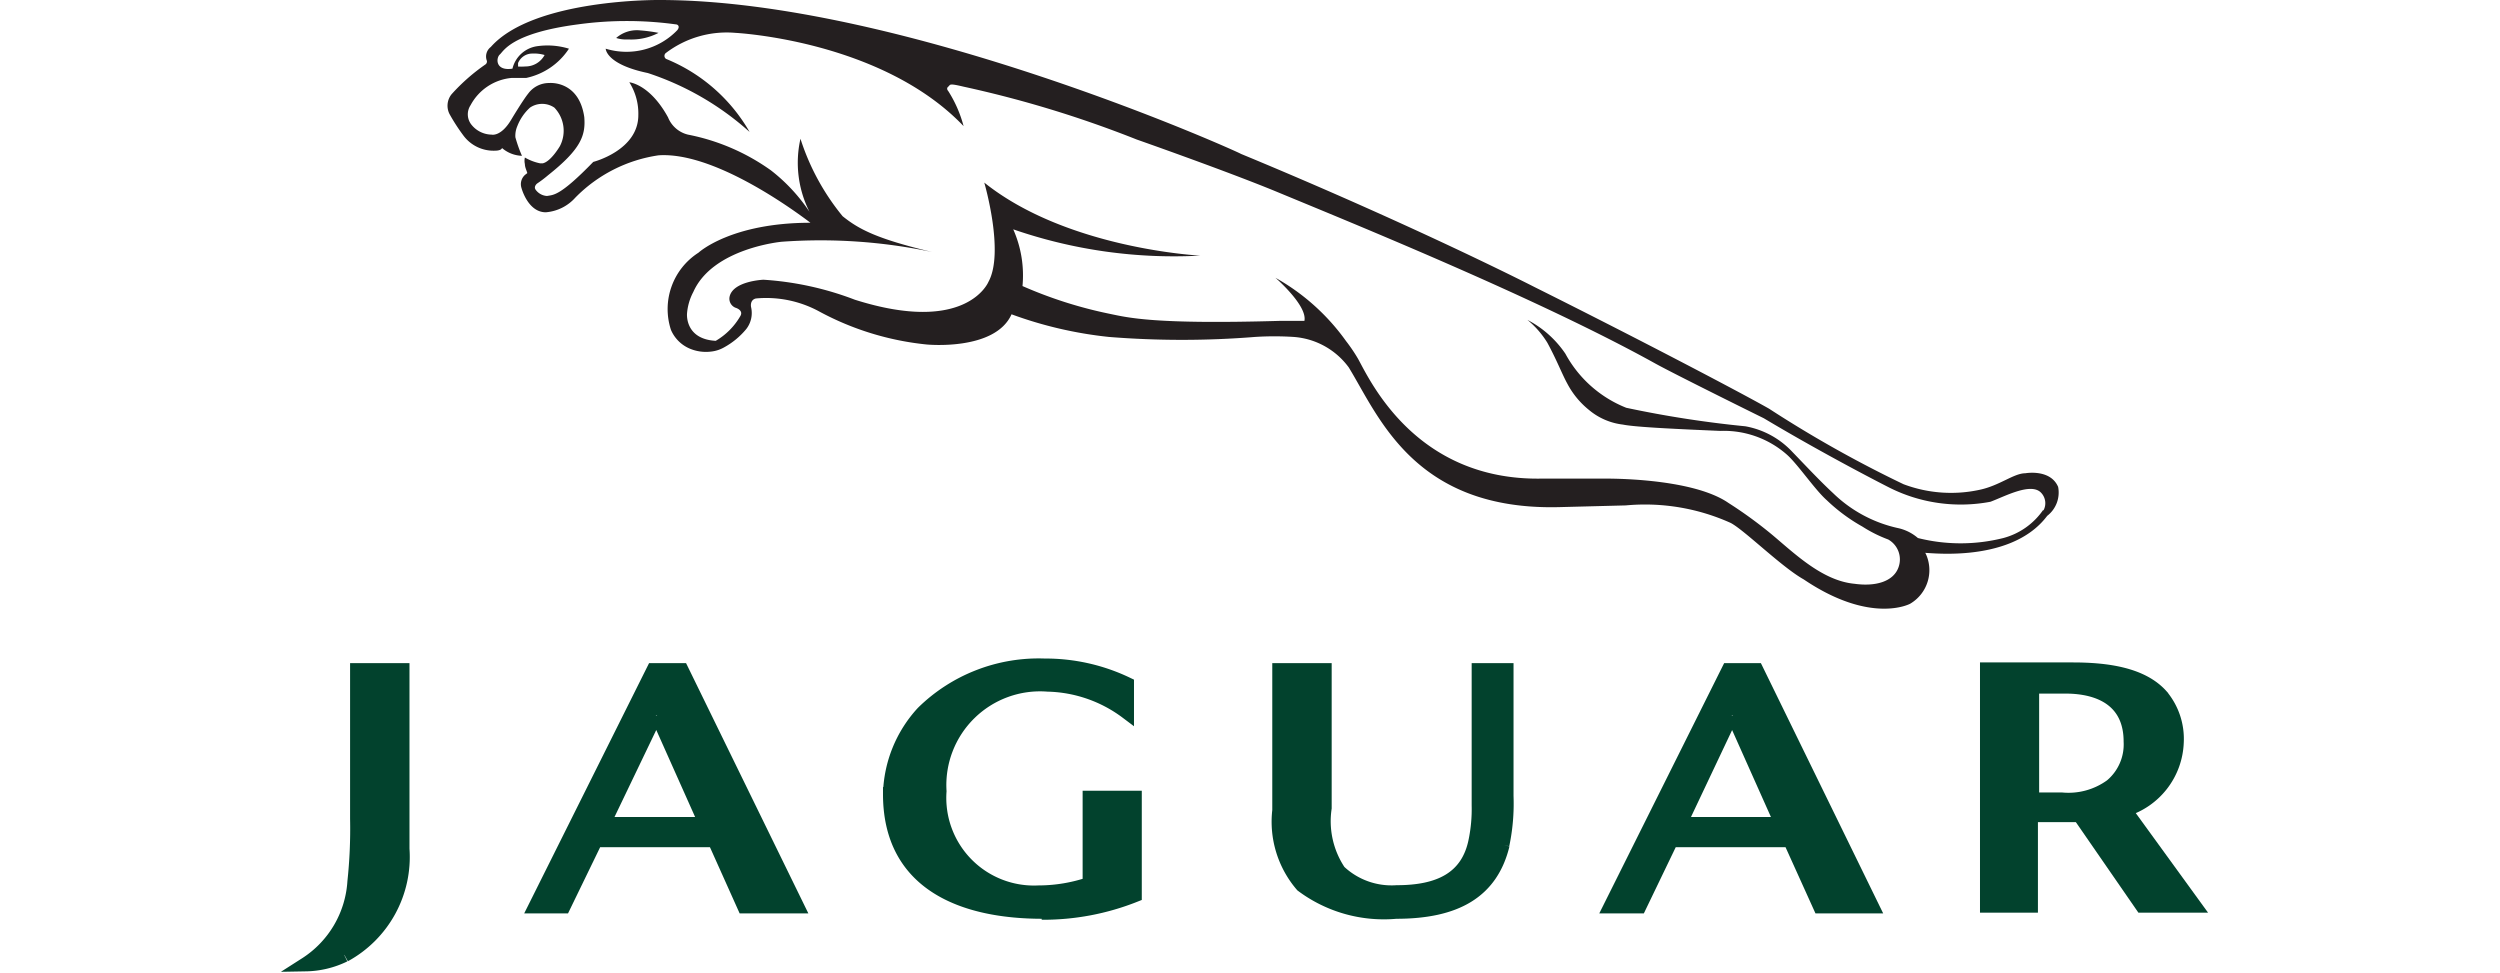 <svg id="Jaguar" xmlns="http://www.w3.org/2000/svg" viewBox="0 0 102.69 39.98"><defs><style>.cls-1{fill:#02422d;}.cls-2{fill:none;stroke:#02422d;stroke-miterlimit:12.44;stroke-width:0.58px;}.cls-3{fill:#241f20;}</style></defs><path class="cls-1" d="M61.72,34.7c-.47,1.93-1.93,2.75-4.37,2.75a5.6,5.6,0,0,1-3.86-1.09,4,4,0,0,1-.94-3.07V27.53h1.86v5.66A3.71,3.71,0,0,0,55,35.8a3.14,3.14,0,0,0,2.38.85c1.75,0,2.92-.57,3.23-2.11a6.48,6.48,0,0,0,.13-1.46V27.53h1.14V32.7a8.21,8.21,0,0,1-.17,2"/><path class="cls-2" d="M61.72,34.7c-.47,1.93-1.93,2.75-4.37,2.75a5.6,5.6,0,0,1-3.86-1.09,4,4,0,0,1-.94-3.07V27.53h1.86v5.66A3.71,3.71,0,0,0,55,35.8a3.14,3.14,0,0,0,2.38.85c1.75,0,2.92-.57,3.23-2.11a6.48,6.48,0,0,0,.13-1.46V27.53h1.14V32.7a8.21,8.21,0,0,1-.17,2"/><path class="cls-1" d="M71.12,29.37,69,33.85h4.19l-2-4.48m3.57,7.86-1.23-2.72H68.65l-1.31,2.72H66.16L71,27.53h1.15l4.74,9.7Z"/><path class="cls-2" d="M71.12,29.37,69,33.85h4.19l-2-4.48m3.57,7.86-1.23-2.72H68.65l-1.31,2.72H66.16L71,27.53h1.15l4.74,9.7Z"/><path class="cls-1" d="M26.93,29.37l-2.15,4.48H29l-2-4.48m3.57,7.86-1.22-2.72H24.47l-1.32,2.72H22l4.84-9.7H28l4.74,9.7Z"/><path class="cls-2" d="M26.93,29.37l-2.15,4.48H29l-2-4.48m3.57,7.86-1.22-2.72H24.47l-1.32,2.72H22l4.84-9.7H28l4.74,9.7Z"/><path class="cls-1" d="M42.82,37.45c-3.21,0-6.26-1.11-6.26-4.83a5.11,5.11,0,0,1,1.35-3.34,6.78,6.78,0,0,1,5-1.94,7.73,7.73,0,0,1,3.38.76v1.15a5.63,5.63,0,0,0-3.25-1.13,4.14,4.14,0,0,0-4.45,4.38,3.89,3.89,0,0,0,4.07,4.16,6.56,6.56,0,0,0,2.1-.35V32.77h1.85v4a10.17,10.17,0,0,1-3.82.72"/><path class="cls-2" d="M42.82,37.45c-3.21,0-6.26-1.11-6.26-4.83a5.11,5.11,0,0,1,1.35-3.34,6.78,6.78,0,0,1,5-1.94,7.73,7.73,0,0,1,3.38.76v1.15a5.63,5.63,0,0,0-3.25-1.13,4.14,4.14,0,0,0-4.45,4.38,3.89,3.89,0,0,0,4.07,4.16,6.56,6.56,0,0,0,2.1-.35V32.77h1.85v4a10.17,10.17,0,0,1-3.82.72"/><path class="cls-1" d="M84.84,28.2H83.47v4.64h1.2a3,3,0,0,0,2.06-.56,2.22,2.22,0,0,0,.79-1.82c0-1.64-1.19-2.26-2.68-2.26m3.15,9-2.57-3.72h-2v3.72H81.62v-9.7h3.51c1.42,0,2.85.2,3.64,1.08a2.75,2.75,0,0,1,.64,1.92,3,3,0,0,1-2.14,2.76l2.86,3.94Z"/><path class="cls-2" d="M84.84,28.2H83.47v4.64h1.2a3,3,0,0,0,2.06-.56,2.22,2.22,0,0,0,.79-1.82c0-1.64-1.19-2.26-2.68-2.26m3.15,9-2.57-3.72h-2v3.72H81.62v-9.7h3.51c1.42,0,2.85.2,3.64,1.08a2.75,2.75,0,0,1,.64,1.92,3,3,0,0,1-2.14,2.76l2.86,3.94Z"/><path class="cls-1" d="M14.14,39.23a3.75,3.75,0,0,1-1.58.38,4.35,4.35,0,0,0,2-3.4,20.25,20.25,0,0,0,.11-2.58v-6.1h1.86v7.34a4.59,4.59,0,0,1-2.38,4.36"/><path class="cls-2" d="M14.14,39.23a3.75,3.75,0,0,1-1.58.38,4.35,4.35,0,0,0,2-3.4,20.25,20.25,0,0,0,.11-2.58v-6.1h1.86v7.34a4.59,4.59,0,0,1-2.38,4.36"/><path class="cls-3" d="M25.81,1.62a2.41,2.41,0,0,0,1.24-.27,6.26,6.26,0,0,0-.74-.1,1.29,1.29,0,0,0-1,.31,1.26,1.26,0,0,0,.46.06"/><path class="cls-3" d="M21.28,2.76l0-.17a.63.63,0,0,1,.59-.39,1.5,1.5,0,0,1,.5.06.89.89,0,0,1-.79.47,2.13,2.13,0,0,1-.35,0M83.93,20.94a2.89,2.89,0,0,1-1.64,1.16,7.19,7.19,0,0,1-3.51,0A1.86,1.86,0,0,0,78,21.7a5.52,5.52,0,0,1-2.7-1.44c-.53-.49-1.11-1.11-1.67-1.69a3.48,3.48,0,0,0-1.94-1.06,44.18,44.18,0,0,1-4.89-.76,4.9,4.9,0,0,1-2.5-2.22,4.24,4.24,0,0,0-1.56-1.39,3.72,3.72,0,0,1,.82.94c.4.74.6,1.28.82,1.68a3.45,3.45,0,0,0,.89,1.08,2.65,2.65,0,0,0,1.39.6c.54.11,2.39.19,4,.26a3.92,3.92,0,0,1,2.71.95c.45.38,1.17,1.46,1.67,1.9a7.17,7.17,0,0,0,1.46,1.08,5.49,5.49,0,0,0,1.06.53.94.94,0,0,1,.42,1.15c-.21.58-.94.79-1.8.67-1.3-.12-2.42-1.2-3.37-2A17.72,17.72,0,0,0,71,20.66c-1.53-1.06-5.12-1-5.12-1H63.29c-5.12.07-7-4-7.5-4.91a6.71,6.71,0,0,0-.5-.74,8.9,8.9,0,0,0-2.9-2.6s1.32,1.14,1.19,1.77c-.28,0-.61,0-1,0-5.16.15-6.23-.13-7-.29A17.72,17.72,0,0,1,42,11.75a4.67,4.67,0,0,0-.38-2.33A20.2,20.2,0,0,0,49.3,10.5s-5.46-.27-8.87-3c0,0,.84,2.87.17,4.08,0,0-.89,2.19-5.49.73a12.73,12.73,0,0,0-3.75-.82s-1.24.05-1.39.69a.4.4,0,0,0,.24.46s.36.1.19.36a2.79,2.79,0,0,1-1,1c-1.28-.07-1.18-1.12-1.18-1.12a2.27,2.27,0,0,1,.26-.89c.8-1.8,3.63-2.06,3.63-2.06a22.12,22.12,0,0,1,6.17.42c-2.26-.54-3-.93-3.67-1.47A9.65,9.65,0,0,1,32.88,5.7a4.47,4.47,0,0,0,.37,3A7.2,7.2,0,0,0,31.67,7a8.73,8.73,0,0,0-3.41-1.47,1.18,1.18,0,0,1-.82-.71c-.75-1.37-1.59-1.44-1.59-1.44a2.4,2.4,0,0,1,.37,1.35c0,1.45-1.85,1.92-1.85,1.92C23,8.06,22.74,8,22.47,8.05A.62.62,0,0,1,22,7.79c-.09-.13.06-.25.06-.25a4.85,4.85,0,0,0,.45-.34C23.87,6.12,24.06,5.56,24,4.81c-.22-1.52-1.44-1.4-1.44-1.4a1.06,1.06,0,0,0-.86.43c-.22.27-.71,1.09-.71,1.09-.42.7-.8.6-.8.6a1.08,1.08,0,0,1-.81-.39.12.12,0,0,1,0,0,.68.68,0,0,1-.05-.82,2.13,2.13,0,0,1,1.7-1.12l.59,0A2.79,2.79,0,0,0,23.37,2a3,3,0,0,0-1.32-.1,1.22,1.22,0,0,0-1,.92c-.71.11-.68-.44-.52-.58S21,1.36,23.75,1a14.74,14.74,0,0,1,4,0c.1,0,.19.09.07.24A2.9,2.9,0,0,1,24.88,2s0,.64,1.73,1a11.71,11.71,0,0,1,4.18,2.42,7,7,0,0,0-3.43-3,.15.15,0,0,1,0-.25,4.13,4.13,0,0,1,2.85-.82s6,.3,9.37,3.83a5.11,5.11,0,0,0-.63-1.44s-.1-.1,0-.18,0-.15.63,0a45.57,45.57,0,0,1,7.11,2.17s3.73,1.31,5.76,2.15c3.06,1.27,10.71,4.37,15.54,7.05.87.48,4.46,2.25,4.46,2.25C75.08,18.75,77.55,20,77.55,20a6.53,6.53,0,0,0,4.21.61c.57-.21,1.65-.8,2.07-.38a.62.62,0,0,1,.1.75Zm.61-.94c-.32-.75-1.35-.56-1.35-.56-.47,0-1.06.51-1.88.68a5.53,5.53,0,0,1-3.12-.23,48.79,48.79,0,0,1-5.52-3.1c-1.14-.65-5.39-2.88-9.64-5,0,0-4.86-2.49-12.06-5.47C51,6.3,37.08,0,27.09,0c0,0-5.17-.06-6.93,1.93A.49.49,0,0,0,20,2.5a.15.15,0,0,1-.05.14,7.94,7.94,0,0,0-1.4,1.23.75.75,0,0,0-.06.86,7.75,7.75,0,0,0,.54.83,1.54,1.54,0,0,0,1.29.63c.29,0,.3-.11.3-.11a1.32,1.32,0,0,0,.82.32,5.67,5.67,0,0,1-.27-.76,1,1,0,0,1,.08-.46,2,2,0,0,1,.52-.76.89.89,0,0,1,1,0A1.37,1.37,0,0,1,23,6s-.37.64-.71.71h-.1a2.05,2.05,0,0,1-.63-.24.61.61,0,0,0,0,.27c0,.13.07.26.1.37l-.09.07a.51.51,0,0,0-.15.54s.26,1,1,1a1.82,1.82,0,0,0,1.21-.6,6,6,0,0,1,3.42-1.74c2.22-.15,5.38,2.12,6.24,2.77-3.28,0-4.6,1.23-4.6,1.23a2.75,2.75,0,0,0-1.13,3.17,1.46,1.46,0,0,0,.75.76,1.71,1.71,0,0,0,.91.13,1.38,1.38,0,0,0,.52-.17,3.13,3.13,0,0,0,.91-.75,1.07,1.07,0,0,0,.2-.91s-.06-.29.2-.35a4.56,4.56,0,0,1,2.63.55,11.76,11.76,0,0,0,4.38,1.34s2.81.28,3.49-1.24a16.58,16.58,0,0,0,4,.93,37.59,37.59,0,0,0,6,0,12.39,12.39,0,0,1,1.59,0,3.08,3.08,0,0,1,2.26,1.25c1.23,2,2.69,5.9,8.67,5.74l2.71-.07a8.56,8.56,0,0,1,4.31.72c.57.3,2.09,1.81,3,2.32,2.77,1.87,4.37,1,4.37,1a1.6,1.6,0,0,0,.63-2.08c-.28-.09,3.44.55,5-1.53A1.21,1.21,0,0,0,84.54,20Z"/></svg>
